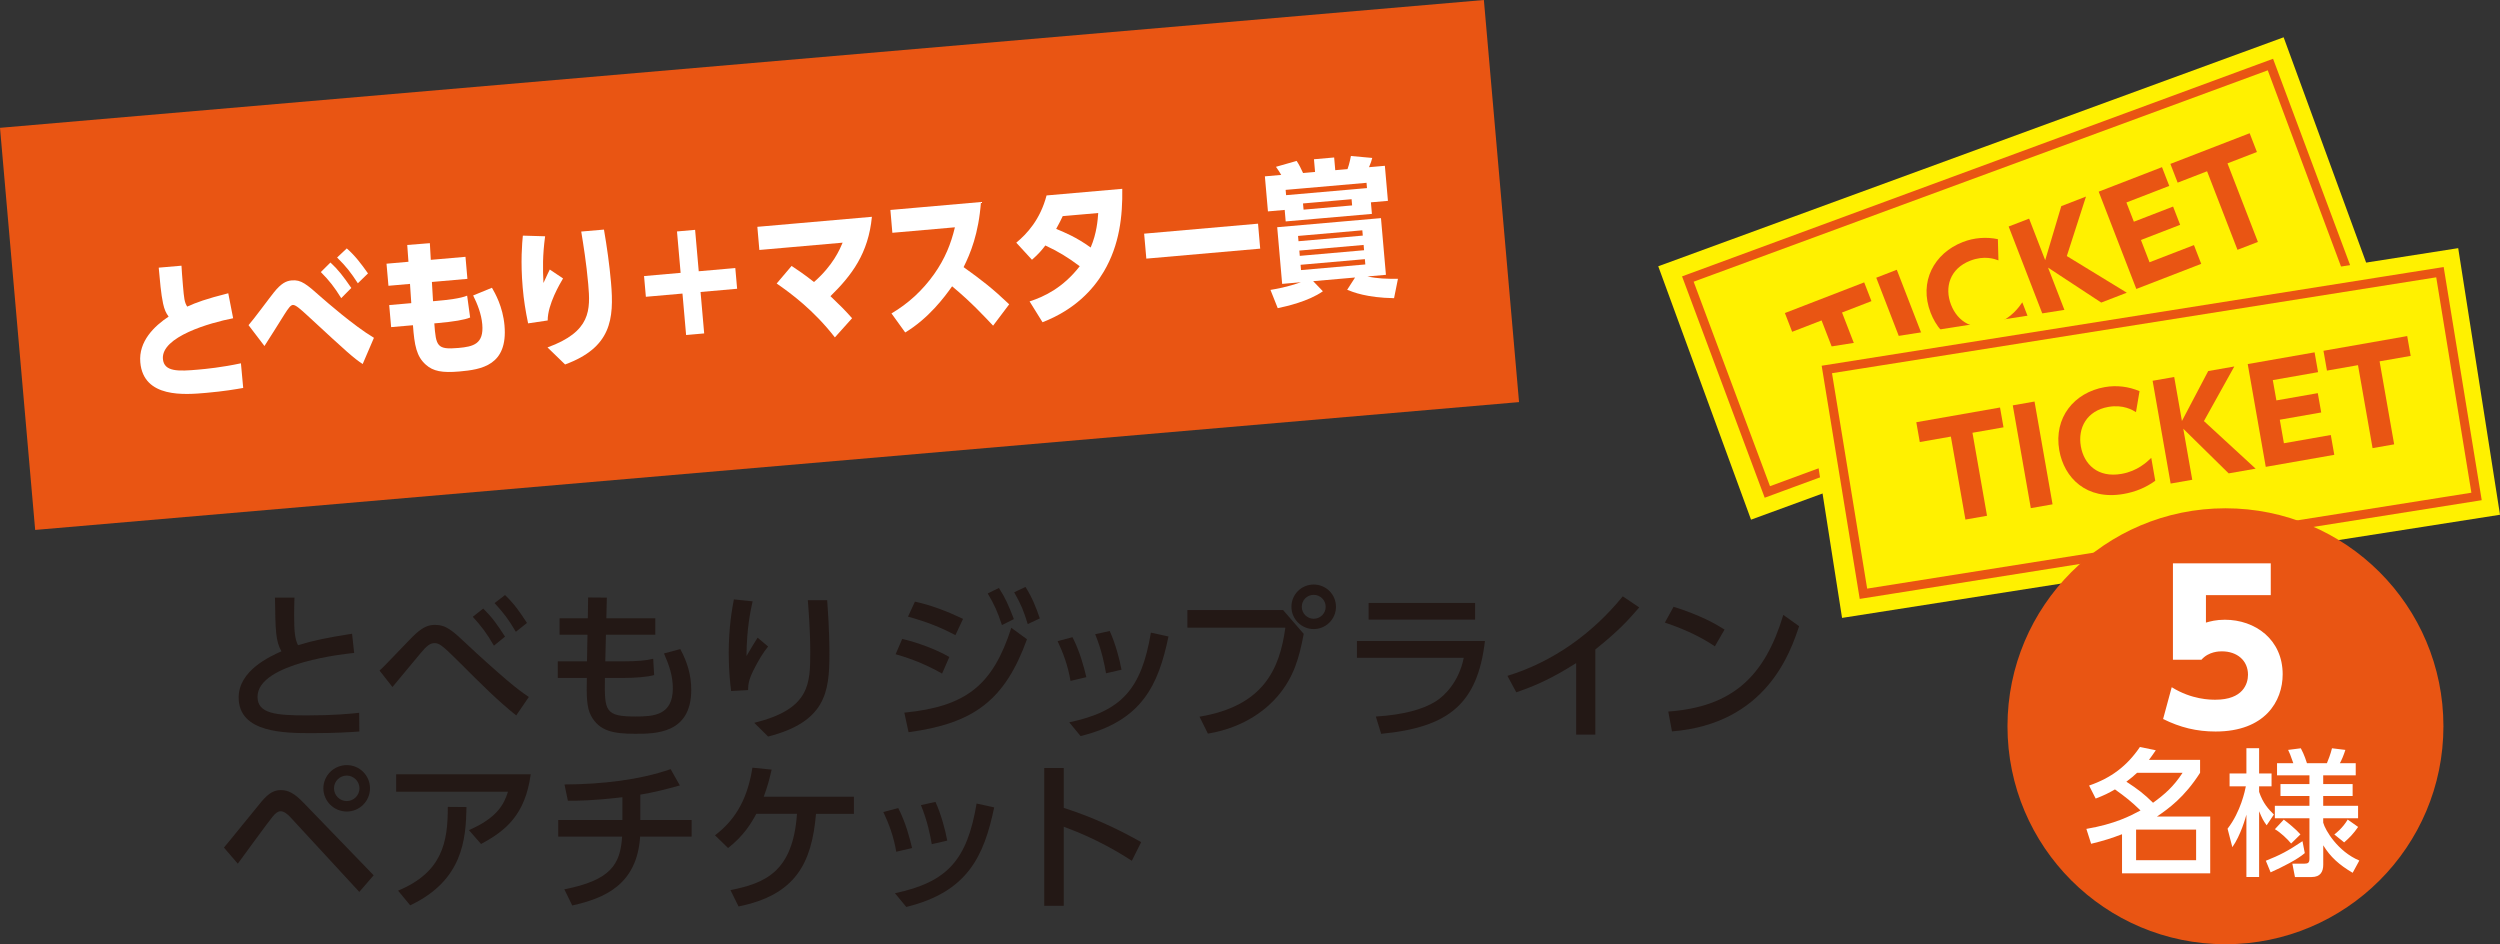 <?xml version="1.0" encoding="UTF-8"?><svg id="_レイヤー_1" xmlns="http://www.w3.org/2000/svg" width="661.09" height="249.68" viewBox="0 0 661.09 249.68"><rect x="0" y="0" width="661.09" height="249.68" fill="#333333" stroke="none"/><defs><style>.cls-1{fill:#231815;}.cls-2{fill:#fff;}.cls-3{fill:#e95513;}.cls-4{fill:#fff100;}.cls-5{fill:none;stroke:#e95513;stroke-miterlimit:10;stroke-width:2.38px;}</style></defs><path class="cls-1" d="M93.66,172.66c-1.79.17-25.56,2.56-25.56,11.61,0,4.44,4.86,4.91,13.01,4.91,7,0,11.52-.43,13.87-.69l.04,4.95c-2.56.17-6.18.43-12.33.43-7.34,0-19.58,0-19.58-9.43,0-7.17,8.36-10.88,11.31-12.21-1.53-2.69-1.58-5.42-1.71-14.21h5.16c-.04,1.37-.09,2.56-.09,4.7,0,4.44.22,6.23,1.02,7.89,4.23-1.28,7.81-2.01,14.3-3.03l.55,5.07Z"/><path class="cls-1" d="M136.5,189.18c-4.78-3.8-9.09-8.11-15.23-14.25-4.56-4.57-5.25-4.86-6.4-4.86-1.06,0-2.01.64-3.75,2.77-2.05,2.48-5.3,6.4-7.34,8.83l-3.42-4.35c1.62-1.41,8.07-8.4,9.52-9.69,1.92-1.71,3.28-2.39,5.16-2.39,2.95,0,4.61,1.5,8.71,5.38,2.13,2.04,7.77,7.12,10.37,9.3,2.43,2.05,3.79,3.07,5.72,4.39l-3.33,4.87ZM127.79,160.93c2.3,2.26,3.59,4.05,5.76,7.42l-2.94,2.39c-1.88-3.25-3.25-5.08-5.59-7.64l2.77-2.18ZM133.55,157.35c2.39,2.3,3.84,4.35,5.8,7.38l-2.94,2.34c-1.97-3.32-3.12-4.86-5.63-7.59l2.77-2.13Z"/><path class="cls-1" d="M173.29,163.49v4.35h-13.06l-.17,7.04h4.99c3.37,0,5.84-.21,7.68-.68l.25,4.31c-1.71.51-5.12.76-7.94.76h-5.08c-.13,8.75,0,10.2,8.11,10.2,4.65,0,9.85-.25,9.85-7.42,0-3.24-.89-5.97-2.34-9.26l4.31-1.15c1.83,3.37,2.9,6.82,2.9,10.79,0,11.61-9.47,11.61-14.85,11.61-5.8,0-9.47-.73-11.65-4.78-1.2-2.22-1.2-5.38-1.11-9.99h-7.68v-4.39h7.72l.13-7.04h-7.38v-4.35h7.47l.08-5.5,4.95.04-.13,5.46h12.93Z"/><path class="cls-1" d="M199.02,159.01c-.51,2.3-1.58,7.08-1.62,14.47,1.32-2.26,2.18-3.67,2.94-4.86l2.77,2.34c-1.28,1.58-2.48,3.5-3.93,6.4-1.24,2.52-1.32,3.71-1.36,5.12l-4.48.25c-.21-1.66-.64-5.16-.64-9.98,0-6.91.89-11.74,1.36-14.25l4.95.51ZM218.74,158.71c.59,7.81.59,13.14.59,14.34,0,10.07-1.11,17.84-16.21,21.72l-3.67-3.63c14.72-3.63,14.81-10.24,14.81-18.69,0-5.98-.47-11.39-.64-13.74h5.12Z"/><path class="cls-1" d="M249.12,178.12c-5.25-3.03-10.2-4.52-12.29-5.12l1.75-4.05c3.97.94,8.75,2.65,12.46,4.78l-1.92,4.39ZM239.14,188.45c16.3-1.62,23.38-7.17,28.29-22.44l4.14,3.03c-5.84,16.13-14.04,22.27-31.32,24.58l-1.11-5.16ZM252.66,167.97c-4.02-2.13-7.51-3.5-12.55-4.91l1.83-3.97c4.35.94,8.62,2.6,12.72,4.56l-2.01,4.31ZM264.14,155.47c1.71,2.6,2.56,4.61,3.97,8.24l-3.16,1.58c-1.2-3.58-1.92-5.25-3.76-8.36l2.95-1.45ZM271.18,155.21c1.79,2.86,2.73,5.25,3.79,8.32l-3.2,1.5c-1.07-3.46-1.71-5.12-3.59-8.41l2.99-1.41Z"/><path class="cls-1" d="M283.08,180.05c-.68-4.09-1.96-7.42-3.41-10.5l3.93-1.06c1.92,3.71,2.99,7.72,3.67,10.58l-4.18.98ZM282.75,191.01c13.83-2.95,19.07-8.71,21.59-23.72l4.65,1.02c-2.69,12.88-7,22.36-23.25,26.33l-2.99-3.63ZM292.47,178.04c-.38-2.26-1.11-6.02-2.86-10.33l3.84-.85c1.45,3.16,2.6,7.38,3.12,10.24l-4.1.94Z"/><path class="cls-1" d="M339.29,161.31l5.46,6.31c-1.2,6.36-2.6,11.39-6.82,16.39-2.52,2.99-8.28,8.28-18.52,9.99l-2.22-4.48c16.86-2.81,21.2-12.5,22.7-23.55h-25.9v-4.65h25.3ZM353.28,160.46c0,3.29-2.69,5.89-5.89,5.89s-5.89-2.6-5.89-5.89,2.64-5.89,5.89-5.89,5.89,2.6,5.89,5.89ZM344.24,160.46c0,1.75,1.41,3.16,3.16,3.16s3.16-1.41,3.16-3.16-1.41-3.16-3.16-3.16-3.16,1.37-3.16,3.16Z"/><path class="cls-1" d="M392.67,169.51c-1.96,16.77-9.73,22.83-27.44,24.54l-1.41-4.57c7.42-.47,12.5-1.92,15.83-4.01,2.34-1.45,6.14-5.16,7.42-11.52h-28.25v-4.44h33.84ZM390.07,159.44v4.4h-28.16v-4.4h28.16Z"/><path class="cls-1" d="M421.86,194.25h-5.07v-18.9c-7,4.44-11.52,6.23-15.83,7.72l-2.35-4.35c12.08-3.71,22.53-11.22,30.51-21.03l4.35,2.94c-3.37,3.93-6.05,6.66-11.6,11.1v22.53Z"/><path class="cls-1" d="M453.48,170.92c-2.73-1.84-6.87-4.18-13.23-6.28l2.3-4.18c7.17,2.22,11.43,4.7,13.48,6.02l-2.56,4.44ZM441.15,188.16c16.94-1.24,25.51-9.22,30.42-25.56l4.18,2.99c-2.3,6.87-8.62,25.81-33.62,27.82l-.98-5.25Z"/><path class="cls-1" d="M59.22,224.12c1.62-1.88,8.49-10.45,9.94-12.16,2.01-2.39,3.46-3.03,5.12-3.03,1.92,0,3.58.81,6.14,3.5l18.39,19.03-3.8,4.39-18.22-19.75c-.73-.81-1.71-1.58-2.6-1.58-.68,0-1.36.55-2.01,1.32-1.58,1.92-7.98,10.8-9.3,12.55l-3.67-4.27ZM97.84,208.46c0,3.41-2.77,6.14-6.14,6.14s-6.19-2.73-6.19-6.14,2.81-6.14,6.19-6.14,6.14,2.73,6.14,6.14ZM88.32,208.46c0,1.83,1.5,3.37,3.37,3.37s3.37-1.53,3.37-3.37-1.53-3.37-3.37-3.37-3.37,1.5-3.37,3.37Z"/><path class="cls-1" d="M140.34,204.75c-1.45,10.62-6.49,14.89-13.14,18.43l-3.2-3.67c7.38-3.2,9.26-6.74,10.33-10.15h-29.57v-4.61h35.58ZM105.27,235.52c11.69-4.87,13.18-12.8,13.14-22.15l4.95.04c-.17,8.54-.94,19.38-14.89,25.99l-3.2-3.88Z"/><path class="cls-1" d="M169.32,216.83h13.57v4.39h-13.61c-.85,12.76-9.39,16.3-17.96,18.22l-2.09-4.27c12.33-2.43,14.81-6.61,15.28-13.95h-16.9v-4.39h16.98v-6.02c-7.89.94-11.99.94-14.42.94l-.9-4.31c9.9-.04,19.88-1.2,28.07-4.05l2.44,4.31c-4.18,1.15-6.87,1.83-10.46,2.43v6.7Z"/><path class="cls-1" d="M193.17,235.38c8.96-1.83,16.51-4.65,17.58-20.18h-10.75c-1.41,2.6-3.33,5.8-7.47,9.05l-3.46-3.37c5.89-4.44,8.7-10.33,9.9-17.88l5.08.51c-.6,2.6-1.02,4.27-2.09,7.17h23.85v4.53h-10.03c-1.11,13.14-5.46,21.46-20.48,24.49l-2.13-4.31Z"/><path class="cls-1" d="M237,225.23c-.68-4.09-1.96-7.42-3.41-10.5l3.93-1.06c1.92,3.71,2.99,7.72,3.67,10.58l-4.18.98ZM236.66,236.2c13.83-2.95,19.07-8.71,21.59-23.72l4.65,1.02c-2.69,12.88-7,22.36-23.25,26.33l-2.99-3.63ZM246.39,223.23c-.38-2.26-1.11-6.02-2.86-10.33l3.84-.85c1.45,3.16,2.6,7.38,3.12,10.24l-4.1.94Z"/><path class="cls-1" d="M299.3,227.62c-2.82-1.79-8.87-5.67-18.01-9v20.91h-5.16v-36.44h5.16v10.54c9.52,3.03,16.81,7,20.48,9.05l-2.48,4.95Z"/><polygon class="cls-3" points="401.69 106.33 9.3 140.13 0 33.8 392.39 0 401.69 106.33"/><path class="cls-2" d="M61.64,84.16c-6.1,1.18-19.07,4.89-18.56,10.77.3,3.44,4.15,3.27,9.33,2.81,2.07-.18,6.32-.6,11.3-1.67l.6,6.52c-1.88.32-4.99.88-9.81,1.3-5.59.49-16.57,1.45-17.4-8.07-.49-5.56,3.7-9.59,7.49-12.1-.68-.91-1.11-1.8-1.47-3.46-.53-2.41-.86-6.21-1.15-9.48l6.02-.52c.09,1.44.15,2.56.39,5.32.29,3.28.38,4.35,1.12,5.5,2.39-1.09,5-2.05,10.86-3.53l1.29,6.62Z"/><path class="cls-2" d="M95.9,96.27c-2.6-1.78-3.44-2.52-14.63-12.86-1.73-1.58-3.08-2.83-3.82-2.77-.57.05-1.11.7-2.29,2.58-1.65,2.68-3.52,5.59-5.23,8.28l-4.21-5.52c1.17-1.27,5.73-7.47,6.72-8.68,1.85-2.3,3.17-3.02,4.69-3.15,2.53-.22,3.84.91,8.14,4.73.47.4,8.19,7.22,13.61,10.45l-2.98,6.95ZM87.38,69.42c2.01,1.84,3.4,3.65,5.52,6.73l-2.67,2.69c-1.85-2.98-3.09-4.56-5.39-6.9l2.54-2.52ZM91.7,65.69c2.15,1.87,3.79,4.03,5.61,6.61l-2.68,2.61c-1.96-2.98-2.96-4.3-5.49-6.81l2.56-2.41Z"/><path class="cls-2" d="M123.09,67.9l.51,5.84-9.39.82.3,5.09.6-.05c3.24-.28,6.64-.67,8.42-1.42l.79,5.78c-1.44.61-4.33,1.1-8.66,1.48l-.81.07c.43,6.09.72,6.99,6.38,6.5,3.94-.35,6.75-1.04,6.3-6.24-.24-2.8-1.32-5.44-2.41-7.64l4.97-2.04c.79,1.38,2.88,4.95,3.32,9.98.92,10.56-6.11,11.65-11.91,12.16-4.61.4-6.95-.07-8.87-1.77-2.5-2.2-3.04-5.13-3.43-10.46l-5.77.5-.51-5.83,5.84-.51-.34-5.09-5.7.5-.51-5.84,5.8-.51-.32-4.44,5.98-.48.25,4.41,9.18-.8Z"/><path class="cls-2" d="M144.15,62.47c-.69,5.09-.62,8.68-.44,12.37.95-2.06,1.28-2.81,1.67-3.57l3.51,2.36c-.77,1.31-4.08,6.84-4.06,11.11l-5.18.77c-.67-3.21-1.15-6.18-1.43-9.46-.6-6.88-.15-11.88.04-13.74l5.9.17ZM159.71,60.71c.79,4.6,1.45,9.26,1.86,13.94.86,9.8.05,17.24-12.14,21.73l-4.65-4.51c11.55-4.19,11.36-9.94,10.77-16.74-.49-5.6-1.32-10.64-1.85-13.9l6.02-.52Z"/><path class="cls-2" d="M179.03,61.2l4.78-.42.96,10.95,9.67-.85.48,5.48-9.67.85.96,10.96-4.78.42-.96-10.96-9.68.85-.48-5.48,9.67-.85-.96-10.95Z"/><path class="cls-2" d="M209.31,70.31c1.24.82,3.39,2.24,5.94,4.27,5.07-4.43,6.83-8.66,7.57-10.41l-22.02,1.93-.53-6.12,30.29-2.65c-.93,9.68-5.31,15.46-10.96,20.99,3.06,2.95,3.4,3.25,5.72,5.83l-4.55,5.07c-5.63-7.24-11.58-11.6-15.39-14.25l3.95-4.66Z"/><path class="cls-2" d="M259.4,53.4c-.61,8.44-2.81,13.66-4.59,17.24,4.92,3.52,7.62,5.62,12.06,9.83l-4.26,5.65c-2.18-2.3-5.82-6.26-10.84-10.41-1.99,2.84-6.21,8.48-12.4,12.21l-3.63-5.04c4.42-2.6,8.19-6.04,11.29-10.41,2.9-4.12,4.44-8.01,5.48-12.36l-16.54,1.45-.52-6.04,23.96-2.1Z"/><path class="cls-2" d="M268.73,64.18c2.84-2.34,6.34-6.11,8.02-12.5l20.02-1.75c.1,7.16-.69,14.8-4.89,21.9-2.81,4.76-7.66,10.06-16.2,13.38l-3.42-5.51c3.97-1.27,8.9-3.68,13.26-9.3-3.22-2.41-5.62-3.86-9.09-5.49-.86,1.13-1.79,2.26-3.54,3.78l-4.15-4.52ZM281.02,57.15c-.5,1.09-.78,1.64-1.73,3.38,2.02.83,5.37,2.19,9.12,4.92,1.62-3.76,1.87-7.33,2-9.12l-9.39.82Z"/><path class="cls-2" d="M332.67,59.15l.57,6.6-30.11,2.64-.58-6.6,30.11-2.64Z"/><path class="cls-2" d="M362.78,56.56l-22.8,1.99-.26-3.04-4.43.39-.81-9.27,4.32-.38c-.28-.5-.83-1.38-1.39-2.14l5.47-1.56c.61.91,1.17,2.03,1.7,3.2l3.17-.28-.29-3.36,5.34-.47.29,3.36,3.24-.28c.52-1.38.85-3.22.9-3.47l5.64.51c-.21.82-.32,1.16-.85,2.45l4.19-.37.81,9.27-4.5.39.26,3.04ZM368.63,78.85c-7.25-.13-10.82-1.59-12.39-2.22l2.09-3.25-11.08.97,2.57,2.67c-3.87,2.72-9.75,4-11.94,4.47l-1.92-4.83c1.44-.25,4.3-.7,8.05-2.03l-4.96.44-1.31-14.99,27.44-2.4,1.31,14.99-4.89.43c2.67.58,4.98.65,8.07.62l-1.03,5.13ZM361.48,49.74l-.12-1.4-21.39,1.87.12,1.4,21.39-1.87ZM360.25,60.9l-17,1.49.12,1.4,17-1.49-.12-1.4ZM360.59,64.77l-17,1.49.12,1.4,17-1.49-.12-1.4ZM360.92,68.53l-17,1.49.12,1.4,17-1.49-.12-1.4ZM357.4,52.68l-12.84,1.12.15,1.64,12.84-1.12-.14-1.64Z"/><rect class="cls-4" x="445.41" y="38" width="176.11" height="71.36" transform="translate(7.18 187.87) rotate(-20.11)"/><polygon class="cls-5" points="621.4 73.37 467.35 130.09 446.33 73.79 600.38 17.07 621.4 73.37"/><path class="cls-3" d="M495.14,103.41l-5.41,2.09-8.04-20.77-7.78,3.01-1.92-4.96,20.97-8.11,1.92,4.96-7.78,3.01,8.04,20.77Z"/><path class="cls-3" d="M501.58,71.33l9.96,25.73-5.44,2.11-9.95-25.73,5.44-2.11Z"/><path class="cls-3" d="M536.99,85.68c-2.16,2.31-4.59,3.91-7.54,5.05-9.28,3.59-16.25-1.11-18.92-8.02-3.17-8.19.89-15.76,8.54-18.72,2.95-1.14,6.16-1.39,9.24-.75l.15,5.61c-.98-.36-3.69-1.37-7.44.08-5.41,2.09-6.88,7.04-5.1,11.65,1.74,4.48,6.01,7.35,11.96,5.05,4-1.55,5.97-4.36,6.89-5.68l2.22,5.73Z"/><path class="cls-3" d="M540.82,68.81l4.26-14.3,6.53-2.53-5.07,15.73,15.86,9.69-6.76,2.61-14.06-9.24,4.94,12.77-5.41,2.09-9.95-25.73,5.41-2.09,4.26,11.01Z"/><path class="cls-3" d="M574.64,54.62l1.87,4.83-10.37,4.01,2.27,5.89,11.75-4.54,1.92,4.96-17.16,6.64-9.95-25.73,16.74-6.48,1.92,4.96-11.33,4.38,1.97,5.09,10.37-4.01Z"/><path class="cls-3" d="M597.08,63.97l-5.41,2.09-8.04-20.77-7.78,3.01-1.92-4.96,20.96-8.11,1.92,4.96-7.78,3.01,8.04,20.77Z"/><rect class="cls-4" x="480.51" y="78.84" width="176.11" height="71.36" transform="translate(-10.87 89.43) rotate(-8.91)"/><polygon class="cls-5" points="654.89 131.28 492.76 157.01 483.08 97.7 645.21 71.97 654.89 131.28"/><path class="cls-3" d="M525.44,136.39l-5.71,1-3.85-21.94-8.22,1.44-.92-5.24,22.14-3.89.92,5.24-8.21,1.44,3.85,21.94Z"/><path class="cls-3" d="M538,106.18l4.77,27.18-5.75,1.01-4.77-27.18,5.75-1.01Z"/><path class="cls-3" d="M569.94,127.13c-2.57,1.85-5.27,2.94-8.38,3.49-9.81,1.72-15.73-4.24-17.01-11.54-1.52-8.65,3.94-15.29,12.01-16.71,3.11-.55,6.31-.17,9.21,1.07l-.94,5.53c-.9-.53-3.36-2.06-7.31-1.37-5.71,1-8.12,5.57-7.27,10.44.83,4.73,4.47,8.38,10.76,7.27,4.23-.74,6.7-3.13,7.86-4.23l1.06,6.05Z"/><path class="cls-3" d="M576.98,111.33l6.95-13.21,6.9-1.21-8.03,14.44,13.67,12.58-7.13,1.25-12-11.8,2.37,13.49-5.71,1-4.77-27.18,5.71-1,2.04,11.63Z"/><path class="cls-3" d="M612.91,103.97l.9,5.1-10.95,1.92,1.09,6.22,12.4-2.18.92,5.24-18.12,3.18-4.77-27.18,17.68-3.1.92,5.24-11.97,2.1.95,5.37,10.95-1.92Z"/><path class="cls-3" d="M633.1,117.5l-5.71,1-3.85-21.94-8.21,1.44-.92-5.24,22.14-3.89.92,5.24-8.22,1.44,3.85,21.94Z"/><circle class="cls-3" cx="588.49" cy="192.05" r="57.64"/><path class="cls-2" d="M600.47,157.37h-17.14v7.27c1.14-.33,2.66-.76,4.99-.76,8.08,0,15.3,5.26,15.3,14.43,0,7.1-4.66,15.13-17.74,15.13-5.04,0-9.38-1.08-13.88-3.31l2.28-8.41c5.31,3.31,10.25,3.31,11.55,3.31,7.32,0,8.62-4.23,8.62-6.61,0-3.75-2.87-6.18-6.89-6.18-.65,0-3.47,0-5.42,2.22h-7.54v-25.49h25.87v8.4Z"/><path class="cls-2" d="M552.42,207.73c5.82-1.99,10.05-5.17,13.45-10.2l4.2.87c-.87,1.26-1.2,1.74-1.81,2.53h13.52v3.43c-4.16,6.51-8.35,9.48-11.42,11.57h14.1v15.01h-23.32v-10.34c-2.75,1.05-4.77,1.7-8.17,2.53l-1.26-3.94c7.56-1.3,11.57-3.4,14.32-4.88-2.46-2.38-3.98-3.58-6.76-5.56-1.7.98-2.82,1.55-5.1,2.42l-1.74-3.44ZM565.11,204.36c-.79.73-1.59,1.45-2.82,2.35,3,1.95,4.67,3.22,7.05,5.57,3.11-2.25,5.42-4.27,7.81-7.92h-12.04ZM580.73,219.37h-15.87v8.1h15.87v-8.1Z"/><path class="cls-2" d="M589.04,219.15c3.51-4.52,4.63-10.16,4.84-11.21h-4.3v-3.4h4.45v-6.69h3.36v6.69h3.29v3.4h-3.29v1.45c1.01,3,2.46,4.59,3.91,6l-1.92,2.85c-.98-1.37-1.16-1.77-1.99-3.72v17.39h-3.36v-16.49c-.22.79-1.48,5.42-3.72,8.6l-1.26-4.88ZM609.47,225.59c-1.91,1.66-5.75,3.61-9.04,5.09l-1.26-3.07c3.72-1.48,5.82-2.56,9.69-5.17l.61,3.15ZM622.13,230.8c-3.58-2.1-5.93-4.23-7.78-7.27v5.13c0,1.77-.69,3.26-3.07,3.26h-4.41l-.69-3.54h3.22c.87,0,1.3-.22,1.3-1.26v-10.74h-9.15v-3.29h9.15v-2.6h-7.66v-3.15h7.66v-2.31h-8.57v-3.22h4.3c-.76-2.21-.98-2.71-1.37-3.51l3.36-.43c.94,1.74,1.48,3.51,1.62,3.94h5.28c.29-.69.98-2.42,1.34-3.94l3.54.43c-.44,1.41-1.01,2.75-1.45,3.51h4.19v3.22h-8.6v2.31h7.78v3.15h-7.78v2.6h9.22v3.29h-9.22v1.16c.54,2.02,3.87,7.63,9.55,10.02l-1.77,3.26ZM605.86,223.06c-1.01-1.23-2.86-2.97-4.3-3.79l2.35-2.53c.98.72,3.25,2.56,4.41,3.9l-2.46,2.42ZM623.57,218.68c-1.23,1.77-2.24,2.82-3.69,4.08l-2.6-2.1c.25-.18,2.17-1.62,3.54-3.94l2.75,1.95Z"/></svg>